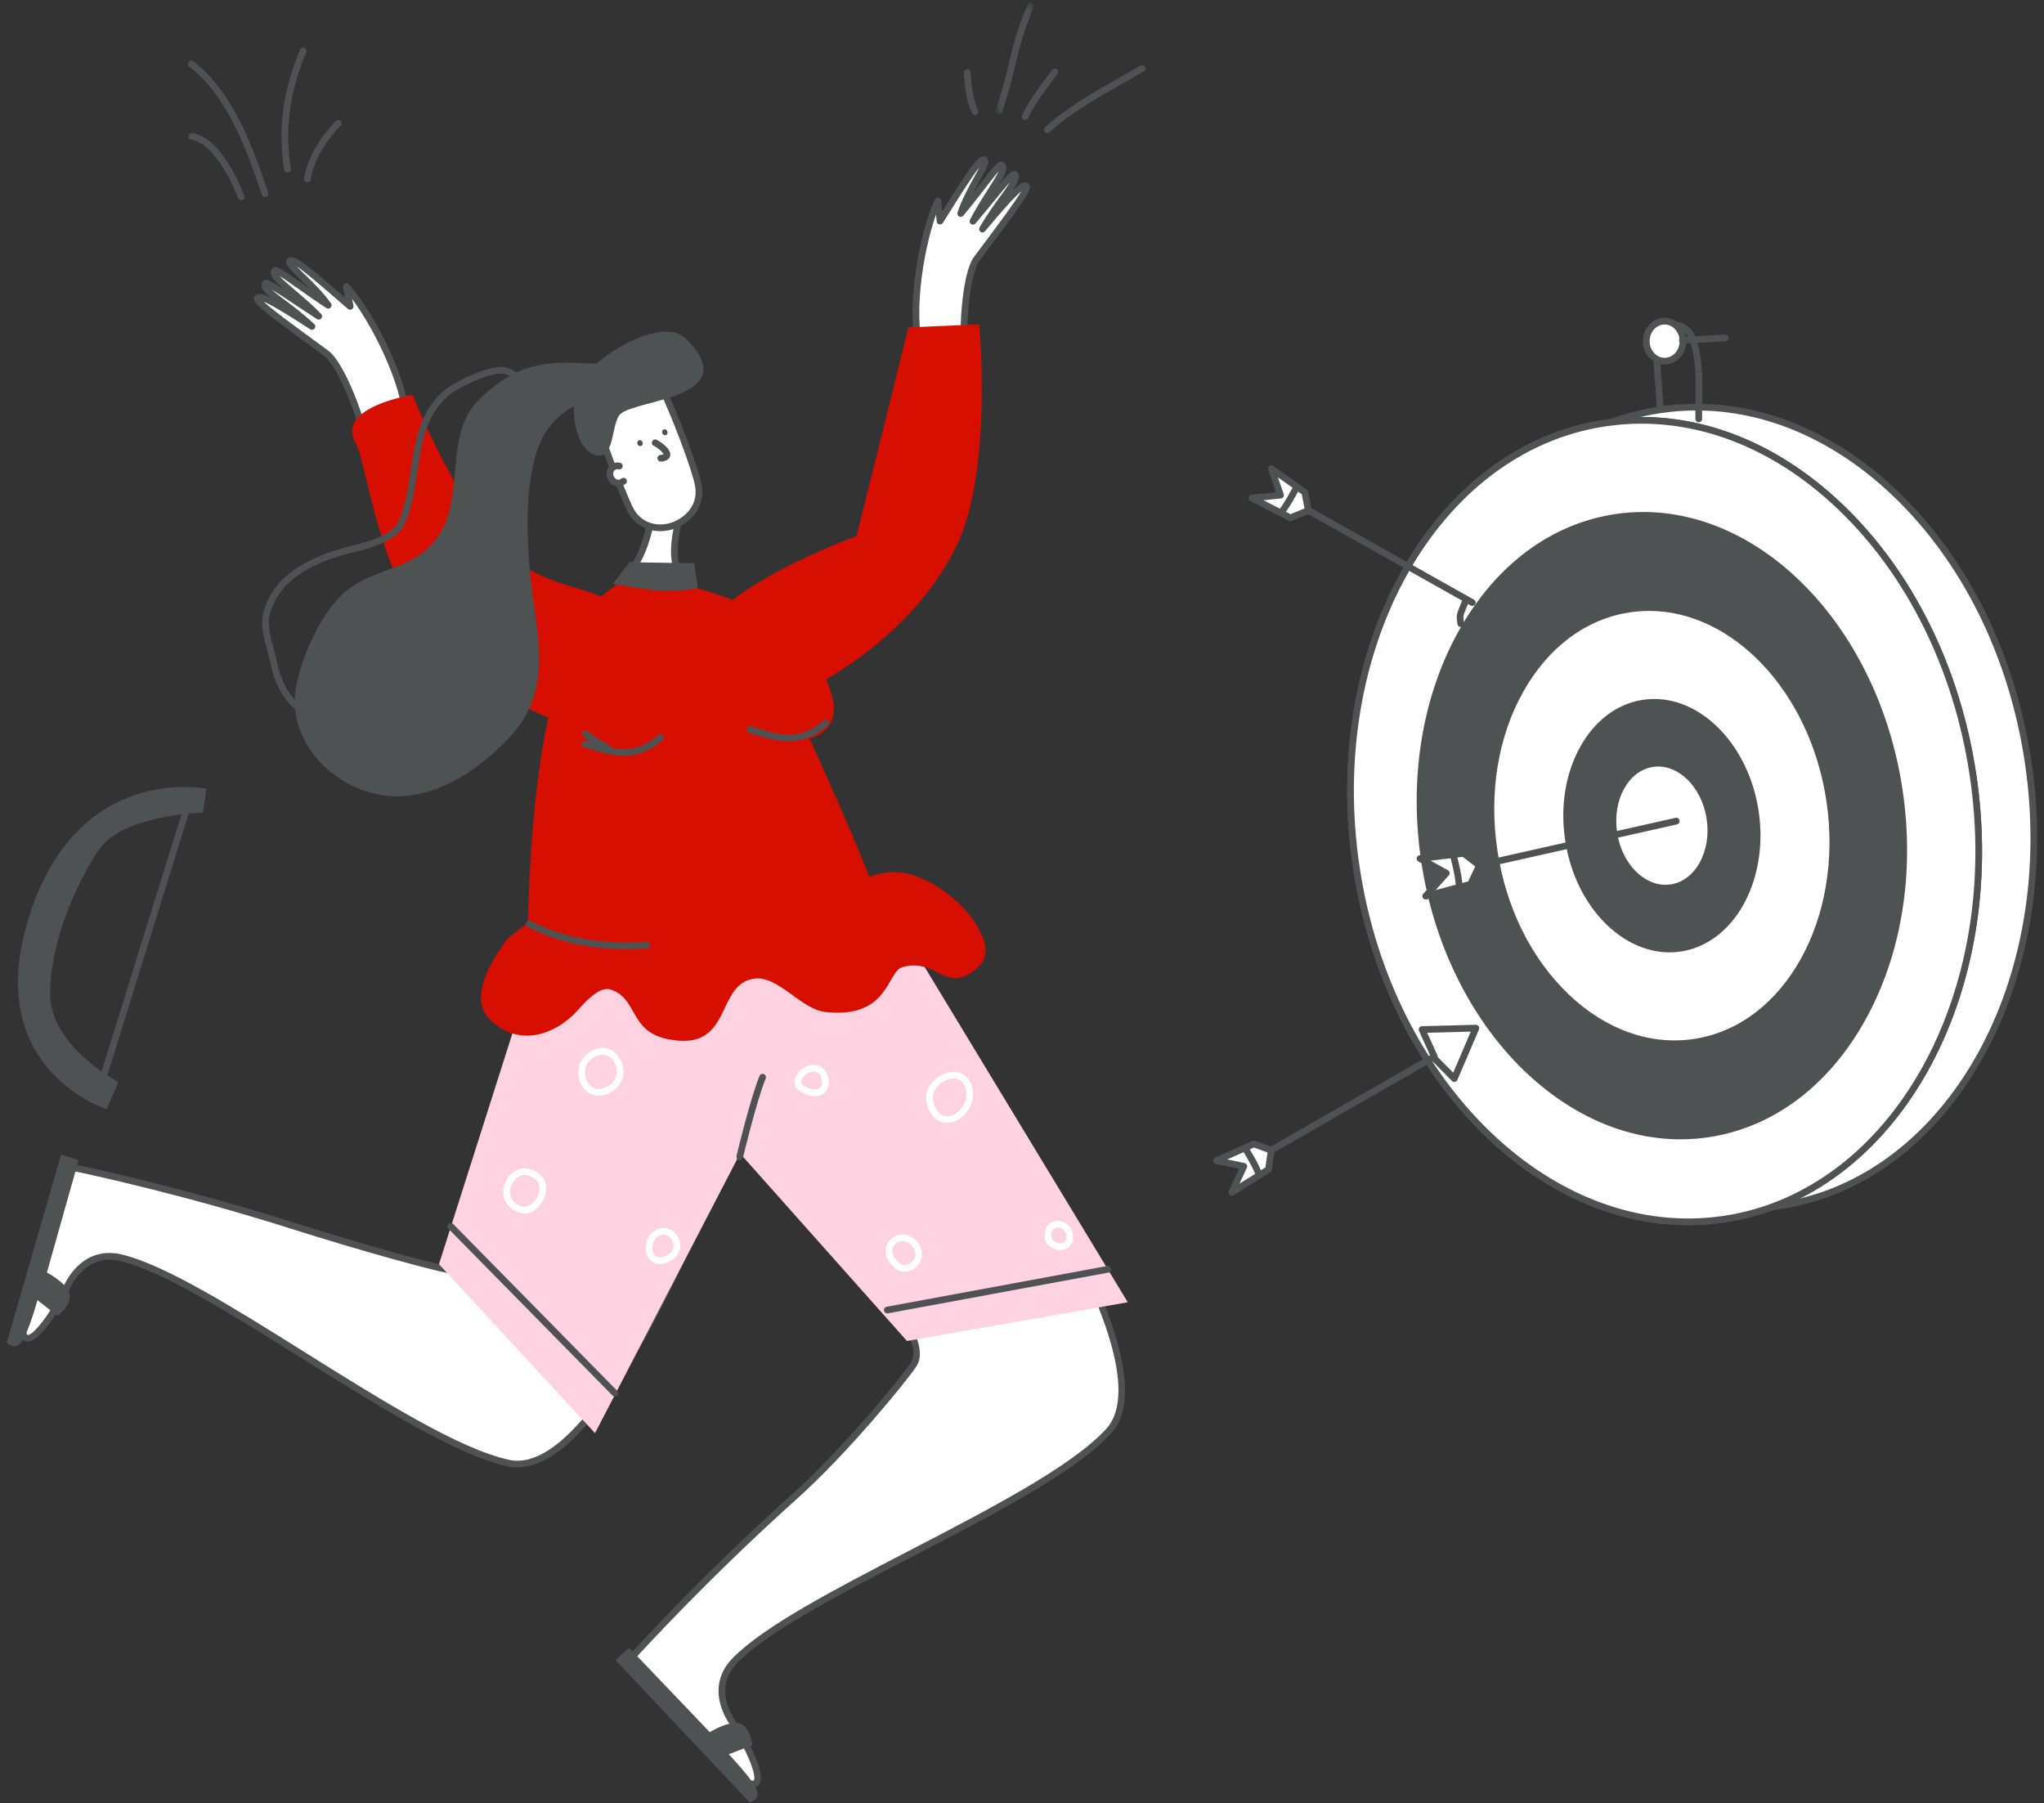 <svg width="297" height="262" viewBox="0 0 297 262" fill="none" xmlns="http://www.w3.org/2000/svg">
<rect x="0" y="0" width="297" height="262" fill="#333333" stroke="none"/>
<path fill-rule="evenodd" clip-rule="evenodd" d="M205.078 124.085C200.293 92.147 216.472 63.251 241.212 59.545C265.959 55.84 289.903 78.727 294.687 110.665C299.471 142.604 283.293 171.497 258.545 175.207C233.806 178.908 209.862 156.025 205.078 124.085Z" fill="white"/>
<path fill-rule="evenodd" clip-rule="evenodd" d="M246.521 59.636C244.776 59.636 243.029 59.765 241.284 60.026C216.848 63.686 200.822 92.39 205.558 124.013C210.294 155.633 234.032 178.378 258.474 174.727C282.913 171.063 298.944 142.358 294.207 110.737C291.909 95.397 285.123 81.671 275.1 72.09C266.585 63.95 256.601 59.636 246.521 59.636ZM253.298 176.083C230.291 176.083 209.071 154.017 204.597 124.157C199.782 92.005 216.174 62.805 241.14 59.066C253.26 57.252 265.559 61.627 275.772 71.388C285.95 81.118 292.838 95.041 295.168 110.593C299.983 142.743 283.587 171.944 258.618 175.686C256.839 175.953 255.062 176.083 253.298 176.083Z" fill="#4F5253"/>
<path fill-rule="evenodd" clip-rule="evenodd" d="M197.072 126.005C192.287 94.067 208.467 65.171 233.206 61.465C257.953 57.76 281.897 80.647 286.682 112.586C291.465 144.525 275.287 173.417 250.54 177.127C225.8 180.828 201.856 157.945 197.072 126.005Z" fill="white"/>
<path fill-rule="evenodd" clip-rule="evenodd" d="M238.515 61.555C236.77 61.555 235.023 61.684 233.278 61.946C208.842 65.605 192.816 94.31 197.552 125.932C202.288 157.554 226.026 180.298 250.468 176.647C274.907 172.983 290.938 144.278 286.201 112.657C283.903 97.316 277.118 83.591 267.095 74.01C258.579 65.87 248.596 61.555 238.515 61.555ZM245.292 178.003C222.285 178.003 201.065 155.937 196.592 126.077C191.776 93.924 208.168 64.724 233.135 60.985C245.255 59.17 257.554 63.546 267.766 73.308C277.944 83.037 284.832 96.961 287.162 112.513C291.978 144.663 275.582 173.864 250.612 177.606C248.833 177.874 247.057 178.003 245.292 178.003Z" fill="#4F5253"/>
<path fill-rule="evenodd" clip-rule="evenodd" d="M197.072 126.005C192.287 94.067 208.467 65.171 233.206 61.465C257.953 57.76 281.897 80.647 286.682 112.586C291.465 144.525 275.287 173.417 250.54 177.127C225.8 180.828 201.856 157.945 197.072 126.005Z" fill="white"/>
<path fill-rule="evenodd" clip-rule="evenodd" d="M238.515 61.555C236.77 61.555 235.023 61.684 233.278 61.946C208.842 65.605 192.816 94.31 197.552 125.932C202.288 157.554 226.026 180.298 250.468 176.647C274.907 172.983 290.938 144.278 286.201 112.657C283.903 97.316 277.118 83.591 267.095 74.01C258.579 65.87 248.596 61.555 238.515 61.555ZM245.292 178.003C222.285 178.003 201.065 155.937 196.592 126.077C191.776 93.924 208.168 64.724 233.135 60.985C245.255 59.17 257.554 63.546 267.766 73.308C277.944 83.037 284.832 96.961 287.162 112.513C291.978 144.663 275.582 173.864 250.612 177.606C248.833 177.874 247.057 178.003 245.292 178.003Z" fill="#4F5253"/>
<path fill-rule="evenodd" clip-rule="evenodd" d="M206.034 125.267C202.244 100.001 215.047 77.143 234.624 74.212C254.199 71.28 273.132 89.386 276.923 114.651C280.706 139.917 267.909 162.779 248.333 165.707C228.758 168.635 209.818 150.534 206.034 125.267Z" fill="#4F5253"/>
<path fill-rule="evenodd" clip-rule="evenodd" d="M238.783 74.388C237.428 74.388 236.063 74.488 234.697 74.692C225.38 76.088 217.317 82.093 211.991 91.602C206.643 101.151 204.698 113.082 206.515 125.196C209.988 148.383 226.403 165.529 244.177 165.531C245.533 165.531 246.895 165.431 248.263 165.227C257.577 163.834 265.641 157.829 270.966 148.319C276.312 138.769 278.258 126.838 276.444 114.724C272.964 91.534 256.551 74.388 238.783 74.388ZM244.184 166.502C225.933 166.502 209.1 149.011 205.556 125.34C203.707 113.015 205.691 100.865 211.145 91.127C216.619 81.35 224.933 75.173 234.554 73.733C254.359 70.766 273.581 89.091 277.405 114.58C279.251 126.906 277.266 139.057 271.814 148.794C266.339 158.571 258.027 164.749 248.408 166.187C246.995 166.399 245.585 166.502 244.184 166.502Z" fill="white"/>
<path fill-rule="evenodd" clip-rule="evenodd" d="M217.093 123.611C214.485 106.228 223.294 90.502 236.764 88.485C250.225 86.468 263.256 98.925 265.864 116.307C268.465 133.689 259.662 149.416 246.194 151.432C232.724 153.447 219.693 140.99 217.093 123.611Z" fill="white"/>
<path fill-rule="evenodd" clip-rule="evenodd" d="M239.627 88.757C238.7 88.757 237.769 88.825 236.836 88.965C230.473 89.918 224.964 94.022 221.323 100.523C217.66 107.064 216.329 115.238 217.574 123.539C218.815 131.838 222.484 139.263 227.903 144.443C233.289 149.592 239.757 151.899 246.122 150.952C259.3 148.98 267.941 133.471 265.384 116.379C263.002 100.5 251.775 88.757 239.627 88.757ZM243.302 152.132C237.623 152.132 232.008 149.713 227.231 145.145C221.657 139.816 217.886 132.195 216.613 123.683C215.336 115.17 216.707 106.777 220.476 100.048C224.267 93.28 230.025 89.003 236.691 88.005C250.393 85.952 263.701 98.615 266.344 116.235C268.982 133.856 259.973 149.861 246.266 151.912C245.278 152.06 244.289 152.132 243.302 152.132Z" fill="#4F5253"/>
<path fill-rule="evenodd" clip-rule="evenodd" d="M226.939 122.136C225.383 111.772 230.636 102.396 238.662 101.193C246.697 99.991 254.462 107.418 256.018 117.782C257.566 128.146 252.322 137.522 244.287 138.727C236.259 139.924 228.488 132.498 226.939 122.136Z" fill="#4F5253"/>
<path fill-rule="evenodd" clip-rule="evenodd" d="M240.371 101.551C239.828 101.551 239.283 101.592 238.735 101.673C235.004 102.233 231.772 104.645 229.632 108.466C227.469 112.329 226.684 117.158 227.42 122.064C228.927 132.144 236.467 139.398 244.216 138.247C251.965 137.085 257.044 127.937 255.539 117.854C254.132 108.483 247.52 101.551 240.371 101.551ZM242.59 139.338C234.96 139.339 227.932 132.059 226.46 122.208C225.691 117.09 226.517 112.042 228.785 107.992C231.073 103.903 234.557 101.318 238.591 100.713C246.863 99.475 254.905 107.098 256.499 117.71C258.084 128.323 252.638 137.965 244.36 139.206C243.768 139.294 243.177 139.338 242.59 139.338Z" fill="white"/>
<path fill-rule="evenodd" clip-rule="evenodd" d="M234.492 121.005C233.747 116.026 236.268 111.521 240.123 110.943C243.98 110.366 247.713 113.933 248.465 118.913C249.21 123.892 246.683 128.397 242.826 128.972C238.969 129.556 235.238 125.985 234.492 121.005Z" fill="white"/>
<path fill-rule="evenodd" clip-rule="evenodd" d="M234.972 120.933C235.374 123.62 236.684 125.957 238.564 127.345C239.875 128.311 241.324 128.709 242.753 128.492C244.468 128.236 245.958 127.123 246.948 125.357C247.96 123.549 248.329 121.287 247.984 118.985C247.274 114.279 243.775 110.89 240.195 111.423C236.611 111.96 234.268 116.226 234.972 120.933ZM241.985 129.521C240.601 129.521 239.235 129.047 237.987 128.126C235.9 126.586 234.451 124.017 234.012 121.077C233.228 115.84 235.937 111.079 240.051 110.463C244.169 109.851 248.155 113.605 248.945 118.84C249.322 121.355 248.913 123.838 247.795 125.832C246.654 127.866 244.915 129.152 242.898 129.452C242.594 129.498 242.289 129.521 241.985 129.521Z" fill="#4F5253"/>
<path fill-rule="evenodd" clip-rule="evenodd" d="M246.834 61.359C246.57 61.359 246.354 61.147 246.348 60.882C246.332 59.913 246.349 58.946 246.365 58.01C246.42 55.004 246.471 52.165 245.453 49.284C245.079 48.222 244.045 47.724 243.185 47.703C242.761 47.691 241.728 47.789 241.259 48.93C240.98 49.614 241.297 53.645 241.486 56.053C241.597 57.473 241.693 58.699 241.704 59.381C241.706 59.649 241.493 59.868 241.224 59.873H241.218C240.952 59.873 240.735 59.66 240.732 59.394C240.723 58.744 240.628 57.532 240.517 56.129C240.211 52.224 240.02 49.395 240.361 48.562C240.845 47.382 241.894 46.707 243.21 46.731C244.643 46.768 245.912 47.664 246.369 48.961C247.446 52.008 247.391 55.068 247.337 58.028C247.321 58.954 247.303 59.913 247.32 60.864C247.324 61.132 247.111 61.354 246.843 61.359H246.834Z" fill="#4F5253"/>
<path fill-rule="evenodd" clip-rule="evenodd" d="M239.207 49.61C239.185 48.007 240.354 46.687 241.824 46.661C243.301 46.638 244.516 47.918 244.54 49.52C244.569 51.124 243.392 52.444 241.922 52.469C240.453 52.494 239.237 51.214 239.207 49.61Z" fill="white"/>
<path fill-rule="evenodd" clip-rule="evenodd" d="M239.693 49.602C239.718 50.936 240.732 52.02 241.914 51.983C242.455 51.974 242.97 51.744 243.366 51.334C243.816 50.868 244.067 50.21 244.054 49.529C244.044 48.846 243.772 48.197 243.308 47.747C242.9 47.351 242.41 47.126 241.832 47.147C240.634 47.167 239.675 48.269 239.693 49.602ZM241.88 52.955C240.168 52.955 238.757 51.47 238.722 49.619V49.617C238.696 47.749 240.083 46.206 241.815 46.175C241.832 46.175 241.848 46.175 241.864 46.175C242.65 46.175 243.4 46.484 243.984 47.05C244.632 47.678 245.012 48.576 245.026 49.513C245.042 50.448 244.693 51.358 244.065 52.008C243.49 52.605 242.731 52.941 241.931 52.954C241.914 52.955 241.897 52.955 241.88 52.955Z" fill="#4F5253"/>
<path fill-rule="evenodd" clip-rule="evenodd" d="M244.461 49.93C244.205 49.93 243.99 49.73 243.976 49.471C243.961 49.203 244.167 48.974 244.434 48.96L250.647 48.613C250.916 48.602 251.144 48.803 251.159 49.071C251.174 49.338 250.969 49.567 250.702 49.582L244.488 49.929C244.479 49.93 244.47 49.93 244.461 49.93Z" fill="#4F5253"/>
<path fill-rule="evenodd" clip-rule="evenodd" d="M189.793 73.698L214.113 87.459L189.793 73.698Z" fill="white"/>
<path fill-rule="evenodd" clip-rule="evenodd" d="M213.935 88.031C213.855 88.031 213.772 88.011 213.697 87.969L189.519 74.372C189.286 74.241 189.204 73.946 189.335 73.713C189.466 73.481 189.762 73.398 189.998 73.53L214.175 87.127C214.408 87.258 214.491 87.553 214.359 87.786C214.27 87.943 214.105 88.031 213.935 88.031Z" fill="#4F5253"/>
<path fill-rule="evenodd" clip-rule="evenodd" d="M190.101 74.162L189.598 71.529L184.733 68.1L186.063 71.938L181.913 72.36L187.501 75.235L190.101 74.162Z" fill="white"/>
<path fill-rule="evenodd" clip-rule="evenodd" d="M183.585 72.676L187.524 74.703L189.55 73.865L189.157 71.811L185.685 69.363L186.522 71.78C186.571 71.919 186.552 72.073 186.472 72.198C186.392 72.323 186.259 72.404 186.112 72.419L183.585 72.676ZM187.501 75.719C187.424 75.719 187.348 75.701 187.278 75.665L181.69 72.789C181.5 72.691 181.396 72.479 181.436 72.269C181.476 72.059 181.65 71.9 181.864 71.879L185.403 71.519L184.273 68.257C184.205 68.059 184.273 67.839 184.441 67.713C184.611 67.588 184.842 67.585 185.013 67.706L189.878 71.134C189.981 71.207 190.052 71.316 190.075 71.439L190.578 74.071C190.622 74.297 190.5 74.521 190.288 74.609L187.687 75.682C187.627 75.706 187.564 75.719 187.501 75.719Z" fill="#4F5253"/>
<path fill-rule="evenodd" clip-rule="evenodd" d="M186.391 74.639C186.291 74.639 186.191 74.609 186.104 74.546C185.889 74.387 185.842 74.085 186 73.869C186.672 72.96 187.25 71.894 187.809 70.864L187.886 70.723C188.013 70.488 188.307 70.401 188.544 70.528C188.78 70.655 188.868 70.948 188.74 71.183L188.663 71.323C188.089 72.383 187.495 73.478 186.783 74.442C186.688 74.571 186.541 74.639 186.391 74.639Z" fill="#4F5253"/>
<path fill-rule="evenodd" clip-rule="evenodd" d="M212.255 90.616C212.043 89.199 212.139 89.404 212.84 87.577L212.255 90.616Z" fill="white"/>
<path fill-rule="evenodd" clip-rule="evenodd" d="M212.255 91.099C212.018 91.099 211.811 90.927 211.775 90.687C211.589 89.444 211.63 89.285 212.06 88.225C212.149 88.005 212.258 87.739 212.387 87.404C212.482 87.155 212.764 87.03 213.013 87.126C213.264 87.221 213.39 87.5 213.294 87.749C213.162 88.091 213.053 88.363 212.962 88.587C212.583 89.52 212.583 89.52 212.736 90.544C212.775 90.808 212.592 91.054 212.327 91.094C212.302 91.098 212.278 91.099 212.255 91.099Z" fill="#4F5253"/>
<path fill-rule="evenodd" clip-rule="evenodd" d="M184.353 167.139L208.394 153.348L206.616 149.423L214.433 149.219L211.3 156.541L208.336 153.545" fill="white"/>
<path fill-rule="evenodd" clip-rule="evenodd" d="M208.893 153.562L211.156 155.85L213.709 149.882L207.376 150.047L208.852 153.307C208.89 153.39 208.903 153.478 208.893 153.562ZM184.359 167.797C184.19 167.797 184.027 167.709 183.938 167.552C183.804 167.319 183.884 167.022 184.118 166.888L207.787 153.306L206.191 149.782C206.124 149.633 206.136 149.461 206.222 149.322C206.308 149.184 206.457 149.098 206.62 149.094L214.44 148.889C214.612 148.895 214.762 148.966 214.855 149.103C214.947 149.24 214.963 149.415 214.899 149.568L211.764 156.897C211.702 157.046 211.568 157.152 211.409 157.182C211.251 157.213 211.089 157.163 210.975 157.048L208.167 154.209L184.599 167.732C184.522 167.776 184.44 167.797 184.359 167.797Z" fill="#4F5253"/>
<path fill-rule="evenodd" clip-rule="evenodd" d="M184.714 167.12L182.192 166.199L176.755 168.62L180.735 169.453L178.986 173.242L184.313 169.907L184.714 167.12Z" fill="white"/>
<path fill-rule="evenodd" clip-rule="evenodd" d="M178.327 168.452L180.833 168.977C180.978 169.008 181.102 169.103 181.167 169.234C181.234 169.367 181.236 169.523 181.174 169.657L180.109 171.966L183.866 169.614L184.178 167.442L182.21 166.723L178.327 168.452ZM178.986 173.729C178.87 173.729 178.756 173.687 178.665 173.607C178.504 173.465 178.456 173.233 178.546 173.038L180.039 169.804L176.656 169.096C176.45 169.052 176.295 168.881 176.273 168.671C176.251 168.461 176.367 168.26 176.558 168.175L181.996 165.755C182.111 165.703 182.241 165.699 182.358 165.742L184.88 166.663C185.096 166.742 185.227 166.962 185.194 167.189L184.793 169.976C184.773 170.118 184.691 170.244 184.57 170.32L179.242 173.655C179.163 173.705 179.074 173.729 178.986 173.729Z" fill="#4F5253"/>
<path fill-rule="evenodd" clip-rule="evenodd" d="M182.812 170.803C182.622 170.803 182.441 170.69 182.365 170.502C181.949 169.495 181.354 168.492 180.78 167.523L180.623 167.258C180.487 167.027 180.563 166.729 180.793 166.592C181.025 166.456 181.321 166.532 181.458 166.763L181.613 167.025C182.206 168.024 182.819 169.058 183.26 170.131C183.363 170.379 183.245 170.664 182.997 170.766C182.937 170.791 182.874 170.803 182.812 170.803Z" fill="#4F5253"/>
<path fill-rule="evenodd" clip-rule="evenodd" d="M214.433 125.858L243.553 119.458L214.433 125.858Z" fill="white"/>
<path fill-rule="evenodd" clip-rule="evenodd" d="M214.54 126.299C214.317 126.299 214.118 126.145 214.067 125.917C214.009 125.654 214.174 125.393 214.435 125.335L243.46 118.821C243.723 118.761 243.98 118.927 244.039 119.191C244.096 119.454 243.931 119.715 243.67 119.774L214.646 126.288C214.61 126.296 214.575 126.299 214.54 126.299Z" fill="#4F5253"/>
<path fill-rule="evenodd" clip-rule="evenodd" d="M214.964 125.736L212.668 123.978L206.326 124.735L210.153 126.862L207.15 130.2L213.673 128.474L214.964 125.736Z" fill="white"/>
<path fill-rule="evenodd" clip-rule="evenodd" d="M207.88 125.041L210.387 126.435C210.517 126.507 210.606 126.635 210.631 126.782C210.656 126.929 210.611 127.08 210.512 127.191L208.604 129.311L213.332 128.06L214.357 125.884L212.53 124.486L207.88 125.041ZM207.15 130.689C206.984 130.689 206.826 130.602 206.736 130.454C206.624 130.269 206.647 130.032 206.791 129.873L209.383 126.992L206.092 125.162C205.908 125.059 205.81 124.85 205.851 124.642C205.891 124.433 206.06 124.275 206.269 124.25L212.61 123.494C212.736 123.478 212.861 123.513 212.961 123.589L215.257 125.347C215.44 125.487 215.499 125.736 215.401 125.945L214.111 128.684C214.05 128.814 213.934 128.91 213.796 128.947L207.273 130.673C207.232 130.684 207.191 130.689 207.15 130.689Z" fill="#4F5253"/>
<path fill-rule="evenodd" clip-rule="evenodd" d="M212.003 128.899C211.756 128.899 211.546 128.71 211.522 128.457C211.412 127.286 211.119 126.063 210.836 124.88L210.761 124.56C210.698 124.297 210.859 124.034 211.119 123.971C211.375 123.91 211.64 124.07 211.703 124.332L211.779 124.652C212.07 125.867 212.37 127.125 212.487 128.365C212.511 128.634 212.317 128.871 212.049 128.897C212.034 128.899 212.019 128.899 212.003 128.899Z" fill="#4F5253"/>
<path fill-rule="evenodd" clip-rule="evenodd" d="M29.981 114.606C29.981 114.606 10.793 110.585 3.95 134.091C-2.306 155.571 15.489 161.137 15.489 161.137L17.211 157.217C17.211 157.217 7.372 152.081 7.291 144.569C7.211 137.057 10.991 128.501 14.376 123.445C17.753 118.389 29.505 118.051 29.505 118.051L29.981 114.606Z" fill="#4F5253"/>
<path fill-rule="evenodd" clip-rule="evenodd" d="M14.669 158.066C14.621 158.066 14.573 158.059 14.525 158.045C14.268 157.966 14.124 157.694 14.204 157.439L27.032 116.159C27.111 115.904 27.384 115.759 27.641 115.84C27.898 115.919 28.042 116.19 27.962 116.446L15.134 157.725C15.07 157.932 14.877 158.066 14.669 158.066Z" fill="#4F5253"/>
<path fill-rule="evenodd" clip-rule="evenodd" d="M116.098 138.643C116.098 138.643 86.107 121.433 86.925 115.41C86.925 115.41 76.196 185.365 67.716 184.92C64.838 184.766 51.749 181.003 42.612 178.109C24.783 172.446 9.846 169.471 9.846 169.471C9.846 169.471 3.06 188.324 3.236 192.841C3.418 197.363 7.757 191.218 9.583 187.273C11.402 183.326 14.447 181.968 17.596 182.735C30.662 185.906 59.857 209.582 73.91 212.578C91.753 216.378 116.098 138.643 116.098 138.643Z" fill="white"/>
<path fill-rule="evenodd" clip-rule="evenodd" d="M15.904 182.038C16.488 182.038 17.092 182.112 17.71 182.263C24.079 183.809 33.981 190.009 44.464 196.574C55.45 203.454 66.81 210.568 74.011 212.103C81.051 213.598 90.47 201.41 101.247 176.847C108.833 159.555 114.628 141.651 115.516 138.869C111.643 136.631 90.987 124.482 87.067 117.617C86.232 122.816 83.92 136.714 80.975 150.434C73.404 185.704 69.102 185.482 67.69 185.405C64.659 185.244 51.115 181.312 42.465 178.573C26.493 173.499 12.687 170.555 10.162 170.033C9.19 172.767 3.565 188.808 3.72 192.823C3.756 193.698 3.953 193.933 4.018 193.946C4.774 194.107 7.45 190.725 9.141 187.069C10.648 183.8 13.055 182.038 15.904 182.038ZM75.198 213.199C74.728 213.199 74.265 213.15 73.808 213.053C66.439 211.483 55.006 204.322 43.948 197.398C33.534 190.876 23.698 184.716 17.48 183.208C14.343 182.443 11.626 183.999 10.024 187.476C9.295 189.049 5.915 195.306 3.828 194.899C3.162 194.766 2.799 194.08 2.75 192.861C2.574 188.301 9.11 170.081 9.389 169.307C9.47 169.081 9.704 168.946 9.94 168.995C10.09 169.025 25.108 172.039 42.758 177.646C52.72 180.801 65.104 184.293 67.742 184.435C67.763 184.436 67.785 184.436 67.807 184.436C72.047 184.436 77.276 163.036 80.025 150.233C83.721 133.013 86.418 115.51 86.445 115.336C86.485 115.072 86.728 114.892 86.994 114.929C87.258 114.967 87.442 115.211 87.406 115.475C86.838 119.656 104.398 131.369 116.339 138.221C116.536 138.334 116.629 138.571 116.561 138.788C116.5 138.982 110.371 158.464 102.139 177.231C91.662 201.116 82.608 213.199 75.198 213.199Z" fill="#4F5253"/>
<path fill-rule="evenodd" clip-rule="evenodd" d="M122.481 130.787C122.481 130.787 103.089 124.164 98.21 131.854C93.484 139.315 103.293 161.127 100.949 159.271C100.949 159.271 137.454 191.16 132.758 198.241C131.166 200.638 122.642 210.985 115.498 217.379C101.562 229.867 91.402 241.223 91.402 241.223C91.402 241.223 104.177 256.648 108.165 258.797C112.146 260.938 109.064 254.076 106.595 250.504C104.126 246.922 104.498 243.612 106.763 241.288C116.141 231.643 151.354 218.541 161.076 207.952C173.419 194.514 122.481 130.787 122.481 130.787Z" fill="white"/>
<path fill-rule="evenodd" clip-rule="evenodd" d="M92.045 241.235C93.905 243.461 104.85 256.459 108.395 258.368C109.165 258.783 109.466 258.733 109.511 258.683C110.028 258.105 108.483 254.091 106.195 250.78C103.73 247.205 103.81 243.622 106.415 240.949C110.984 236.249 121.349 230.876 132.323 225.187C143.833 219.221 155.735 213.051 160.717 207.623C165.599 202.309 160.509 187.428 145.997 164.59C135.436 147.971 123.349 132.662 122.191 131.203C120.485 130.645 103.032 125.157 98.619 132.115C95.614 136.86 98.889 148.232 100.648 154.342C101.576 157.563 101.903 158.79 101.783 159.359C103.834 161.176 111.658 168.185 118.964 175.763C130.638 187.872 135.283 195.313 133.162 198.51C131.648 200.788 123.088 211.237 115.822 217.741C103.338 228.928 93.78 239.326 92.045 241.235ZM109.392 259.687C108.994 259.687 108.507 259.532 107.935 259.225C103.91 257.056 91.552 242.165 91.027 241.532C90.874 241.347 90.88 241.078 91.04 240.899C91.142 240.785 101.377 229.379 115.174 217.017C122.381 210.566 130.856 200.225 132.353 197.972C136.012 192.454 110.694 168.428 100.629 159.637C100.43 159.464 100.407 159.163 100.575 158.96C100.64 158.884 100.722 158.831 100.812 158.804C100.702 158.04 100.201 156.302 99.715 154.611C97.787 147.915 94.559 136.71 97.799 131.594C102.826 123.671 121.831 130.052 122.638 130.327C122.725 130.357 122.802 130.411 122.86 130.484C124.95 133.099 173.915 194.693 161.432 208.281C156.334 213.835 144.355 220.044 132.77 226.05C121.869 231.702 111.571 237.04 107.11 241.627C104.86 243.936 104.818 247.07 106.994 250.227C107.978 251.651 111.649 257.749 110.235 259.331C110.024 259.568 109.742 259.687 109.392 259.687Z" fill="#4F5253"/>
<path fill-rule="evenodd" clip-rule="evenodd" d="M98.67 70.312C100.387 73.27 96.742 77.847 98.466 83.165C99.24 85.561 104.879 89.844 106.077 92.201C108.472 96.939 107.508 98.947 107.705 100.611C107.705 100.62 104.265 97.461 103.659 97.418C102.162 97.311 101.322 103.648 99.97 103.099C98.276 102.413 94.083 102.321 92.374 101.75C90.307 101.06 90.219 92.456 88.255 91.53C87.437 91.146 83.529 94.974 83.66 94.07C84.208 90.364 89.737 86.405 92.528 81.63C95.318 76.856 95.274 68.622 95.274 68.622C95.274 68.622 96.954 67.353 98.67 70.312Z" fill="white"/>
<path fill-rule="evenodd" clip-rule="evenodd" d="M88.12 91.016C88.243 91.016 88.356 91.041 88.46 91.09C89.638 91.644 90.137 93.882 90.716 96.473C91.168 98.501 91.732 101.023 92.527 101.289C93.276 101.539 94.626 101.703 95.93 101.862C97.531 102.056 99.186 102.257 100.152 102.648C100.445 102.535 100.987 101.097 101.31 100.238C101.995 98.422 102.574 96.843 103.693 96.933C103.921 96.949 104.331 96.978 107.205 99.515C107.209 99.43 107.213 99.345 107.218 99.258C107.291 97.831 107.389 95.876 105.643 92.421C105.129 91.411 103.633 89.911 102.186 88.46C100.269 86.539 98.459 84.724 98.003 83.314C97.056 80.395 97.645 77.752 98.163 75.42C98.596 73.475 98.969 71.795 98.25 70.555C97.685 69.583 97.065 68.999 96.455 68.867C96.16 68.802 95.915 68.855 95.758 68.915C95.737 70.461 95.504 77.499 92.946 81.875C91.746 83.929 90.085 85.795 88.48 87.598C86.682 89.618 84.97 91.541 84.348 93.318C84.606 93.133 84.894 92.917 85.141 92.732C86.627 91.618 87.505 91.016 88.12 91.016ZM100.136 103.619C100.019 103.619 99.901 103.595 99.787 103.549C98.942 103.207 97.352 103.014 95.813 102.827C94.399 102.655 93.062 102.493 92.22 102.211C90.904 101.772 90.378 99.414 89.768 96.685C89.334 94.741 88.793 92.321 88.047 91.969C87.749 91.991 86.431 92.979 85.724 93.51C84.394 94.508 83.894 94.881 83.446 94.614C83.241 94.492 83.141 94.263 83.179 94C83.518 91.711 85.576 89.4 87.755 86.951C89.329 85.184 90.956 83.356 92.107 81.385C94.797 76.783 94.788 68.706 94.788 68.625C94.787 68.471 94.859 68.327 94.981 68.235C95.051 68.181 95.693 67.722 96.628 67.91C97.538 68.094 98.365 68.82 99.09 70.068C100 71.636 99.589 73.488 99.112 75.631C98.62 77.842 98.063 80.347 98.927 83.014C99.311 84.203 101.204 86.1 102.874 87.774C104.444 89.348 105.926 90.833 106.509 91.981C108.373 95.668 108.267 97.772 108.189 99.308C108.164 99.778 108.144 100.185 108.187 100.554C108.213 100.765 108.097 100.968 107.903 101.055C107.614 101.185 107.428 101.017 107.248 100.854C104.293 98.198 103.678 97.925 103.585 97.897C103.583 97.896 103.581 97.896 103.58 97.896C103.231 97.896 102.523 99.776 102.22 100.58C101.684 102 101.223 103.226 100.508 103.538C100.387 103.592 100.262 103.619 100.136 103.619Z" fill="#4F5253"/>
<path fill-rule="evenodd" clip-rule="evenodd" d="M95.156 54.065C98.392 60.873 101.014 68.208 101.46 70.441C102.088 73.617 99.817 75.626 97.881 76.337C95.843 77.087 92.79 76.761 91.409 73.707C89.803 70.164 86.786 62.202 86.596 60.661C86.406 59.12 86.53 56.561 88.393 55.285C90.277 53.997 94.178 52.006 95.156 54.065Z" fill="white"/>
<path fill-rule="evenodd" clip-rule="evenodd" d="M93.547 53.662C92.235 53.662 90.184 54.651 88.667 55.687C86.79 56.972 86.977 59.774 87.079 60.602C87.257 62.044 90.192 69.845 91.853 73.506C93.059 76.175 95.736 76.608 97.714 75.881C99.212 75.33 101.587 73.586 100.984 70.535C100.542 68.321 97.945 61.062 94.719 54.273C94.581 53.983 94.368 53.808 94.048 53.722C93.897 53.681 93.73 53.662 93.547 53.662ZM95.929 77.171C94.01 77.171 92.026 76.247 90.967 73.908C89.418 70.491 86.319 62.38 86.115 60.721C85.996 59.755 85.788 56.48 88.119 54.884C88.78 54.433 92.182 52.213 94.301 52.783C94.89 52.942 95.338 53.313 95.596 53.856C98.854 60.713 101.485 68.082 101.937 70.346C102.576 73.579 100.444 75.913 98.049 76.793C97.389 77.036 96.664 77.171 95.929 77.171Z" fill="#4F5253"/>
<path fill-rule="evenodd" clip-rule="evenodd" d="M96.01 67.068C95.762 67.068 95.55 66.878 95.527 66.625C95.503 66.357 95.701 66.121 95.968 66.097C96.231 66.074 96.362 66.028 96.418 66C96.316 65.7 95.53 65.012 95.012 64.783C94.766 64.674 94.654 64.388 94.763 64.143C94.871 63.896 95.158 63.785 95.404 63.894C95.692 64.022 97.567 65.114 97.389 66.192C97.332 66.541 97.054 66.976 96.055 67.066C96.04 67.067 96.025 67.068 96.01 67.068Z" fill="#4F5253"/>
<path fill-rule="evenodd" clip-rule="evenodd" d="M89.649 72.567C89.62 72.568 89.583 72.569 89.554 72.57L89.649 72.567Z" fill="#4F5253"/>
<path fill-rule="evenodd" clip-rule="evenodd" d="M90.599 69.909C89.284 70.936 87.904 68.897 89.014 67.931C89.299 67.681 89.686 67.635 89.993 67.712" fill="white"/>
<path fill-rule="evenodd" clip-rule="evenodd" d="M89.845 70.675C89.375 70.675 88.917 70.46 88.57 70.038C88.02 69.37 87.878 68.276 88.696 67.565C89.066 67.239 89.611 67.114 90.112 67.241C90.372 67.307 90.529 67.571 90.464 67.831C90.398 68.091 90.135 68.248 89.875 68.184C89.727 68.145 89.497 68.154 89.335 68.296C88.933 68.647 89.106 69.16 89.32 69.42C89.451 69.58 89.811 69.91 90.301 69.526C90.512 69.361 90.817 69.399 90.982 69.61C91.147 69.822 91.109 70.128 90.898 70.293C90.57 70.549 90.204 70.675 89.845 70.675Z" fill="#4F5253"/>
<path fill-rule="evenodd" clip-rule="evenodd" d="M119.932 98.837C120.151 98.775 120.362 98.713 120.574 98.651L119.932 98.837Z" fill="#4F5253"/>
<path fill-rule="evenodd" clip-rule="evenodd" d="M93.36 64.236C93.272 64.008 93.039 63.887 92.834 63.965C92.629 64.042 92.542 64.29 92.629 64.518C92.717 64.745 92.951 64.867 93.148 64.789C93.353 64.711 93.448 64.464 93.36 64.236Z" fill="#4F5253"/>
<path fill-rule="evenodd" clip-rule="evenodd" d="M96.968 62.667C96.881 62.439 96.647 62.318 96.442 62.395C96.245 62.473 96.15 62.72 96.238 62.948C96.326 63.176 96.559 63.297 96.764 63.22C96.961 63.142 97.056 62.894 96.968 62.667Z" fill="#4F5253"/>
<path fill-rule="evenodd" clip-rule="evenodd" d="M89.649 72.567C89.62 72.568 89.583 72.569 89.554 72.57L89.649 72.567Z" fill="#4F5253"/>
<path fill-rule="evenodd" clip-rule="evenodd" d="M94.821 84.204C100.109 84.856 116.719 88.139 120.736 100.531C122.635 106.385 117.588 107.263 117.588 107.263C117.588 107.263 133.445 141.024 131.875 146.965C131.809 147.206 76.817 147.148 76.817 147.148C76.817 147.148 74.326 92.38 90.139 84.738C91.439 84.113 93.061 83.986 94.821 84.204Z" fill="#D70F01"/>
<path fill-rule="evenodd" clip-rule="evenodd" d="M119.932 98.837C120.151 98.775 120.362 98.713 120.574 98.651L119.932 98.837Z" fill="#4F5253"/>
<path fill-rule="evenodd" clip-rule="evenodd" d="M59.068 62.455C59.586 56.871 54.335 46.117 50.332 41.627C50.61 43.072 50.61 43.072 50.88 44.516C47.075 41.262 42.882 37.412 42.152 37.882C41.429 38.351 45.475 41.178 47.688 44.347C43.817 41.846 40.34 38.998 39.946 39.345C39.047 40.13 43.13 42.646 46.315 45.949C42.101 43.225 38.741 40.791 38.529 41.196C38.003 42.22 41.531 43.901 45.329 47.432C42.743 45.778 37.703 42.392 37.382 43.369C37.178 43.978 43.05 48.122 47.432 51.351C48.747 52.318 51.311 56.747 53.531 65.139C55.759 73.531 58.549 68.04 59.068 62.455Z" fill="white"/>
<path fill-rule="evenodd" clip-rule="evenodd" d="M38.318 43.835C39.567 44.999 42.946 47.467 45.53 49.355C46.278 49.901 47.018 50.442 47.721 50.959C49.304 52.123 51.859 56.921 54.001 65.014C55.021 68.859 55.942 68.975 56.126 68.963C57.006 68.89 58.244 66.072 58.584 62.41C59.049 57.406 54.764 48.302 51.173 43.445C51.22 43.695 51.276 43.997 51.358 44.426C51.395 44.629 51.301 44.834 51.123 44.937C50.946 45.04 50.721 45.018 50.564 44.885C49.936 44.348 49.297 43.794 48.665 43.247C46.809 41.639 44.422 39.571 43.12 38.72C43.458 39.075 43.891 39.496 44.277 39.869C45.485 41.04 46.99 42.498 48.086 44.068C48.219 44.259 48.199 44.517 48.037 44.684C47.877 44.852 47.62 44.883 47.424 44.755C45.937 43.794 44.532 42.8 43.293 41.922C42.33 41.24 41.276 40.494 40.613 40.093C41.1 40.646 42.081 41.481 42.914 42.19C44.094 43.194 45.431 44.331 46.664 45.61C46.836 45.788 46.847 46.066 46.69 46.256C46.533 46.448 46.259 46.491 46.051 46.356C44.907 45.617 43.826 44.899 42.853 44.253C41.604 43.423 40.325 42.574 39.486 42.076C39.974 42.516 40.72 43.079 41.371 43.569C42.584 44.483 44.094 45.62 45.659 47.075C45.843 47.246 45.866 47.53 45.713 47.729C45.559 47.927 45.279 47.976 45.067 47.84L44.212 47.291C42.776 46.364 39.739 44.404 38.318 43.835ZM56.087 69.937C54.886 69.937 53.895 68.405 53.061 65.263C50.851 56.91 48.312 52.6 47.144 51.741C46.443 51.225 45.704 50.685 44.958 50.14C37.404 44.623 36.69 43.901 36.921 43.213C36.992 43 37.151 42.838 37.371 42.761C37.761 42.622 38.407 42.79 39.376 43.259C38.249 42.343 37.728 41.69 38.097 40.973C38.16 40.849 38.327 40.719 38.461 40.685C38.851 40.583 39.412 40.848 41.222 42.016C39.953 40.904 39.338 40.237 39.333 39.621C39.332 39.373 39.436 39.144 39.626 38.978C40.138 38.53 40.863 39.012 43.854 41.129C44.212 41.383 44.584 41.646 44.968 41.916C44.497 41.435 44.03 40.982 43.6 40.566C42.125 39.136 41.529 38.534 41.584 37.969C41.603 37.763 41.712 37.587 41.887 37.473C42.693 36.957 44.191 38.085 49.301 42.511C49.582 42.756 49.864 43 50.146 43.244C50.072 42.853 50.004 42.495 49.855 41.718C49.813 41.503 49.921 41.288 50.116 41.19C50.312 41.093 50.549 41.14 50.694 41.302C54.642 45.73 60.1 56.583 59.551 62.499C59.228 65.971 58.044 69.777 56.207 69.931C56.167 69.934 56.126 69.937 56.087 69.937Z" fill="#4F5253"/>
<path fill-rule="evenodd" clip-rule="evenodd" d="M134.022 51.674C131.889 46.486 133.759 34.664 136.271 29.198C136.432 30.661 136.432 30.661 136.593 32.124C139.28 27.896 142.166 22.984 142.991 23.221C143.824 23.457 140.778 27.346 139.595 31.025C142.567 27.498 145.058 23.756 145.533 23.971C146.621 24.459 143.458 28.063 141.377 32.154C144.612 28.314 147.11 25 147.432 25.326C148.235 26.151 145.35 28.794 142.757 33.283C144.744 30.944 148.571 26.229 149.163 27.068C149.535 27.59 145.138 33.274 141.895 37.647C140.917 38.956 139.763 43.942 140.099 52.618C140.427 61.294 136.147 56.862 134.022 51.674Z" fill="white"/>
<path fill-rule="evenodd" clip-rule="evenodd" d="M136 31.181C133.988 36.875 132.559 46.839 134.471 51.489C135.864 54.89 137.877 57.218 138.737 57.035C138.909 56.998 139.763 56.609 139.613 52.636C139.288 44.264 140.33 38.929 141.506 37.355C142.024 36.658 142.572 35.925 143.125 35.184C145.042 32.622 147.548 29.272 148.402 27.791C147.21 28.754 144.881 31.518 143.779 32.825L143.127 33.597C142.965 33.789 142.684 33.826 142.477 33.679C142.271 33.534 142.211 33.257 142.336 33.039C143.407 31.187 144.519 29.655 145.413 28.424C145.887 27.77 146.431 27.021 146.768 26.456C146.115 27.176 145.152 28.348 144.211 29.494C143.465 30.403 142.634 31.415 141.748 32.468C141.589 32.655 141.314 32.696 141.108 32.559C140.902 32.423 140.832 32.154 140.943 31.933C141.748 30.354 142.69 28.876 143.522 27.573C144.113 26.649 144.808 25.561 145.114 24.886C144.6 25.462 143.818 26.474 143.103 27.4C142.171 28.607 141.114 29.976 139.965 31.338C139.816 31.515 139.563 31.561 139.359 31.45C139.156 31.337 139.06 31.097 139.132 30.876C139.718 29.051 140.73 27.216 141.543 25.742C141.799 25.277 142.088 24.753 142.306 24.318C141.311 25.518 139.642 28.183 138.343 30.254C137.898 30.965 137.447 31.684 137.002 32.384C136.892 32.558 136.684 32.643 136.483 32.597C136.282 32.55 136.132 32.382 136.11 32.177L136 31.181ZM138.648 58.016C136.781 58.016 134.62 54.414 133.572 51.859C131.312 46.361 133.352 34.386 135.83 28.995C135.921 28.796 136.135 28.682 136.349 28.719C136.564 28.754 136.73 28.928 136.754 29.145L136.923 30.69C137.123 30.372 137.322 30.054 137.521 29.738C141.111 24.009 142.211 22.485 143.124 22.754C143.325 22.81 143.48 22.948 143.56 23.139C143.779 23.663 143.385 24.413 142.394 26.212C142.102 26.739 141.785 27.315 141.473 27.919C141.77 27.536 142.058 27.163 142.335 26.805C144.61 23.86 145.111 23.249 145.733 23.528C145.962 23.631 146.128 23.819 146.199 24.058C146.375 24.647 145.982 25.467 145.093 26.904C146.485 25.253 146.947 24.837 147.347 24.819C147.476 24.809 147.681 24.887 147.778 24.985C148.342 25.564 148.034 26.341 147.226 27.548C148.014 26.816 148.595 26.468 148.996 26.484C149.228 26.493 149.428 26.601 149.559 26.788C149.979 27.375 149.508 28.274 143.903 35.767C143.35 36.506 142.803 37.238 142.285 37.936C141.417 39.097 140.249 43.959 140.583 52.599C140.711 55.956 140.174 57.717 138.943 57.985C138.846 58.006 138.746 58.016 138.648 58.016Z" fill="#4F5253"/>
<path fill-rule="evenodd" clip-rule="evenodd" d="M92.425 89.475C86.063 84.819 81.082 85.921 75.085 81.56C67.35 75.936 59.937 57.374 59.937 57.374C59.937 57.374 48.521 59.141 51.734 64.483C53.13 66.802 55.08 83.59 62.23 91.324C72.982 102.958 81.937 105.585 85.581 105.65C94.01 105.802 97.465 93.161 92.425 89.475Z" fill="#D70F01"/>
<path fill-rule="evenodd" clip-rule="evenodd" d="M103.359 90.19C108.085 83.872 124.46 77.882 124.46 77.882L131.998 47.567L142.282 47.124C142.282 47.124 144.305 68.391 138.959 79.354C131.903 93.822 116.258 101.051 112.971 102.123C104.959 104.739 99.619 95.192 103.359 90.19Z" fill="#D70F01"/>
<path fill-rule="evenodd" clip-rule="evenodd" d="M8.874 167.755L11.423 168.551L6.814 184.883C6.814 184.883 9.729 186.403 10.109 187.974C10.496 189.553 8.356 191.182 8.356 191.182L5.449 188.895C5.449 188.895 4.149 193.572 3.148 194.945C2.147 196.319 0.993 195.054 0.993 195.054L8.874 167.755Z" fill="#4F5253"/>
<path fill-rule="evenodd" clip-rule="evenodd" d="M89.438 241.186L91.417 239.396L103.133 251.665C103.133 251.665 105.915 249.933 107.471 250.4C109.02 250.868 109.334 253.542 109.334 253.542L105.886 254.879C105.886 254.879 109.246 258.38 109.925 259.944C110.597 261.501 108.925 261.858 108.925 261.858L89.438 241.186Z" fill="#4F5253"/>
<path fill-rule="evenodd" clip-rule="evenodd" d="M101.409 85.465L100.869 81.833L91.483 81.682L89.08 84.771C89.08 84.771 92.747 85.562 95.493 85.791C98.247 86.021 101.409 85.465 101.409 85.465Z" fill="#4F5253"/>
<path fill-rule="evenodd" clip-rule="evenodd" d="M99.685 49.215C108.224 57.831 92.637 57.974 90.168 60.131C88.7 61.415 89.46 67.52 86.121 65.965C83.215 64.606 82.732 58.087 84.135 55.696C86.538 51.609 96.296 45.796 99.685 49.215Z" fill="#4F5253"/>
<path fill-rule="evenodd" clip-rule="evenodd" d="M63.786 183.67L68.636 188.917L86.458 208.216L107.537 167.586L131.787 194.829L163.867 189.201L131.619 135.975L78.387 137.78L63.786 183.67Z" fill="#FFD2E1"/>
<path fill-rule="evenodd" clip-rule="evenodd" d="M90.132 54.483C90.409 52.571 85.464 52.843 83.901 52.753C77.912 52.405 74.077 53.715 69.651 58.025C64.487 63.057 67.562 71.643 63.932 77.49C60.594 82.871 54.802 82.269 50.398 85.793C46.812 88.66 43.883 95.206 43.05 99.635C41.341 108.689 50.222 116.346 58.79 115.648C64.721 115.164 69.848 111.475 73.851 107.315C80.607 100.291 77.971 92.452 77.101 83.982C76.532 78.44 76.305 72.239 77.649 66.79C78.504 63.316 80.425 60.367 83.799 58.844C87.02 57.39 89.584 58.223 90.132 54.483Z" fill="#4F5253"/>
<path fill-rule="evenodd" clip-rule="evenodd" d="M44.415 103.972C44.337 103.972 44.258 103.953 44.185 103.914C41.092 102.243 39.83 98.937 39.317 96.458C39.214 95.96 39.059 95.388 38.894 94.781C38.382 92.893 37.801 90.752 38.249 89.051C39.527 84.173 43.905 80.939 51.633 79.168C54.166 78.584 57.135 77.406 57.868 75.843C58.875 73.702 59.246 71.2 59.638 68.553C60.283 64.202 60.95 59.702 64.624 56.673C66.199 55.378 71.46 52.786 73.593 53.409C74.809 53.764 75.66 54.469 76.562 55.217C77.666 56.133 78.808 57.081 80.815 57.528C81.077 57.585 81.242 57.845 81.184 58.107C81.125 58.369 80.867 58.536 80.604 58.476C78.368 57.979 77.079 56.909 75.942 55.965C75.085 55.254 74.345 54.64 73.321 54.342C71.669 53.86 66.768 56.17 65.241 57.423C61.856 60.215 61.217 64.526 60.599 68.695C60.213 71.296 59.815 73.985 58.747 76.257C57.668 78.555 53.564 79.721 51.851 80.115C44.508 81.798 40.366 84.803 39.188 89.298C38.807 90.748 39.351 92.755 39.832 94.527C40.001 95.148 40.159 95.735 40.268 96.261C40.74 98.538 41.882 101.565 44.646 103.059C44.883 103.186 44.97 103.481 44.842 103.717C44.755 103.88 44.587 103.972 44.415 103.972Z" fill="#4F5253"/>
<path fill-rule="evenodd" clip-rule="evenodd" d="M89.335 202.892C89.21 202.892 89.084 202.844 88.989 202.747L65.141 178.502C64.954 178.31 64.956 178.002 65.147 177.815C65.338 177.626 65.645 177.629 65.834 177.819L89.681 202.065C89.869 202.256 89.867 202.565 89.675 202.753C89.581 202.846 89.458 202.892 89.335 202.892Z" fill="#4F5253"/>
<path fill-rule="evenodd" clip-rule="evenodd" d="M128.923 190.82C128.693 190.82 128.489 190.656 128.446 190.422C128.397 190.159 128.571 189.905 128.835 189.856L160.863 183.937C161.128 183.891 161.38 184.063 161.429 184.327C161.478 184.591 161.304 184.844 161.04 184.894L129.012 190.812C128.982 190.817 128.953 190.82 128.923 190.82Z" fill="#4F5253"/>
<path fill-rule="evenodd" clip-rule="evenodd" d="M107.486 168.562C107.449 168.562 107.411 168.558 107.373 168.548C107.112 168.486 106.951 168.224 107.013 167.963C107.094 167.621 109.024 159.566 110.36 156.324C110.462 156.075 110.744 155.955 110.994 156.059C111.242 156.161 111.361 156.446 111.258 156.693C109.951 159.866 107.977 168.106 107.958 168.189C107.904 168.412 107.706 168.562 107.486 168.562Z" fill="#4F5253"/>
<path fill-rule="evenodd" clip-rule="evenodd" d="M77.7 132.461C77.05 134.455 74.544 135.31 73.361 136.911C71.389 139.577 68.139 144.963 71.046 147.967C74.815 151.862 79.694 150.809 83.236 147.52C84.295 146.535 86.786 143.136 88.714 143.765C92.768 145.087 91.351 149.823 97.041 150.977C106.587 152.913 103.856 143.048 109.538 142.193C113.081 141.668 116.324 146.63 119.925 147.031C129.186 148.062 128.872 141.142 131.122 140.513C136.3 139.058 137.469 144.825 142.238 140.403C145.481 137.4 139.901 129.962 133.386 127.397C126.878 124.833 124.037 130.093 116.192 130.144C109.567 130.195 102.957 129.611 96.362 129.15" fill="#D70F01"/>
<path fill-rule="evenodd" clip-rule="evenodd" d="M91.005 137.89C85.577 137.89 80.769 136.809 76.678 134.667C76.441 134.542 76.349 134.249 76.473 134.01C76.598 133.773 76.892 133.681 77.129 133.806C81.802 136.253 87.465 137.266 93.962 136.813C94.247 136.795 94.461 136.996 94.48 137.264C94.498 137.532 94.297 137.763 94.029 137.782C93.001 137.854 91.993 137.89 91.005 137.89Z" fill="#4F5253"/>
<path fill-rule="evenodd" clip-rule="evenodd" d="M114.565 107.697C112.685 107.697 110.825 107.09 108.825 106.438C108.571 106.355 108.431 106.081 108.514 105.825C108.598 105.57 108.872 105.43 109.126 105.514C113.512 106.945 116.164 107.61 119.671 104.671C119.876 104.498 120.183 104.525 120.356 104.731C120.528 104.937 120.5 105.244 120.295 105.415C118.27 107.114 116.408 107.697 114.565 107.697Z" fill="#4F5253"/>
<path fill-rule="evenodd" clip-rule="evenodd" d="M90.588 109.795C88.707 109.795 86.847 109.187 84.848 108.536C84.593 108.452 84.454 108.178 84.537 107.922C84.62 107.667 84.895 107.527 85.149 107.611C89.535 109.042 92.186 109.708 95.694 106.768C95.899 106.595 96.206 106.622 96.378 106.828C96.55 107.034 96.523 107.341 96.317 107.512C94.292 109.211 92.43 109.795 90.588 109.795Z" fill="#4F5253"/>
<path fill-rule="evenodd" clip-rule="evenodd" d="M85.084 106.62C86.048 107.442 87.151 108.039 88.269 108.639L85.084 106.62Z" fill="white"/>
<path fill-rule="evenodd" clip-rule="evenodd" d="M88.269 109.125C88.191 109.125 88.112 109.107 88.039 109.067C86.931 108.472 85.786 107.857 84.769 106.991C84.565 106.816 84.541 106.51 84.714 106.305C84.888 106.101 85.195 106.076 85.4 106.25C86.337 107.049 87.436 107.64 88.499 108.211C88.735 108.338 88.824 108.633 88.697 108.869C88.609 109.032 88.442 109.125 88.269 109.125Z" fill="#4F5253"/>
<path fill-rule="evenodd" clip-rule="evenodd" d="M87.538 153.224C87.004 153.224 86.44 153.46 85.875 153.925C84.752 154.851 84.79 156.413 85.476 157.387C86.137 158.326 87.199 158.486 88.319 157.816C89.536 157.09 89.656 156.037 89.621 155.474C89.56 154.546 89.011 153.702 88.254 153.374C88.024 153.273 87.784 153.224 87.538 153.224ZM87.011 159.2C85.973 159.2 85.157 158.623 84.682 157.947C83.741 156.61 83.698 154.459 85.257 153.174C86.751 151.944 88.017 152.211 88.64 152.481C89.724 152.951 90.507 154.128 90.59 155.412C90.676 156.746 90.03 157.927 88.817 158.651C88.165 159.04 87.557 159.2 87.011 159.2Z" fill="white"/>
<path fill-rule="evenodd" clip-rule="evenodd" d="M96.401 179.364C96.171 179.364 95.91 179.433 95.631 179.627C94.767 180.228 94.594 181.403 94.976 182.124C95.269 182.679 95.816 182.836 96.517 182.566C97.348 182.247 97.815 181.739 97.865 181.094C97.912 180.488 97.569 179.849 97.03 179.539C96.865 179.445 96.651 179.364 96.401 179.364ZM95.887 183.67C95.025 183.67 94.426 183.162 94.118 182.579C93.543 181.495 93.747 179.752 95.077 178.829C95.844 178.296 96.732 178.249 97.513 178.697C98.379 179.195 98.91 180.188 98.834 181.17C98.787 181.766 98.469 182.858 96.865 183.473C96.509 183.61 96.182 183.67 95.887 183.67Z" fill="white"/>
<path fill-rule="evenodd" clip-rule="evenodd" d="M138.583 156.697C138.275 156.697 137.996 156.761 137.809 156.817C136.471 157.221 135.245 158.553 135.597 160.003V160.004C135.887 161.203 136.438 161.938 137.191 162.131C137.927 162.318 138.844 161.954 139.529 161.2C140.379 160.264 140.648 159.042 140.248 157.93C139.89 156.936 139.181 156.697 138.583 156.697ZM137.598 163.152C137.378 163.152 137.161 163.126 136.95 163.072C136.309 162.908 135.158 162.321 134.653 160.233C134.167 158.23 135.767 156.417 137.529 155.887C139.18 155.387 140.606 156.062 141.162 157.601C141.678 159.034 141.328 160.665 140.247 161.854C139.491 162.687 138.521 163.152 137.598 163.152Z" fill="white"/>
<path fill-rule="evenodd" clip-rule="evenodd" d="M131.176 180.327C131.091 180.327 131.007 180.334 130.92 180.347C130.335 180.444 129.855 180.849 129.699 181.378C129.509 182.021 129.817 182.748 130.565 183.426C130.565 183.427 130.565 183.427 130.565 183.427C131.189 183.996 131.955 183.819 132.44 183.393C132.942 182.952 133.296 182.108 132.646 181.18C132.258 180.628 131.733 180.327 131.176 180.327ZM131.462 184.761C130.908 184.761 130.361 184.556 129.911 184.146C128.888 183.217 128.471 182.108 128.767 181.103C129.029 180.218 129.812 179.545 130.763 179.389C131.777 179.218 132.781 179.682 133.44 180.621C134.389 181.975 133.92 183.386 133.082 184.122C132.598 184.548 132.027 184.761 131.462 184.761Z" fill="white"/>
<path fill-rule="evenodd" clip-rule="evenodd" d="M75.856 175.287C76.555 175.511 77.203 174.982 77.451 174.744C78.195 174.024 78.553 172.957 78.321 172.148C78.119 171.443 77.47 170.955 76.445 170.736C75.439 170.522 74.462 171.517 74.174 172.583C74.013 173.179 73.856 174.635 75.856 175.287ZM76.206 176.314C75.986 176.314 75.768 176.279 75.556 176.211C75.555 176.211 75.555 176.211 75.555 176.211C73.272 175.466 72.879 173.655 73.236 172.33C73.638 170.84 75.059 169.451 76.647 169.786C78.414 170.162 79.041 171.132 79.255 171.88C79.638 173.216 78.963 174.632 78.126 175.443C77.535 176.013 76.862 176.314 76.206 176.314Z" fill="white"/>
<path fill-rule="evenodd" clip-rule="evenodd" d="M152.784 179.816C152.847 180.234 153.488 180.636 154.104 180.644H154.124C154.581 180.644 154.849 180.435 154.921 180.02C155.07 179.178 154.656 178.758 154.395 178.582C154.012 178.322 153.513 178.288 153.182 178.496C152.835 178.713 152.694 179.182 152.784 179.816ZM154.124 181.616H154.091C153.116 181.603 151.971 180.964 151.823 179.955V179.953C151.677 178.931 151.984 178.099 152.666 177.672C153.323 177.26 154.235 177.302 154.939 177.775C155.703 178.291 156.054 179.193 155.878 180.189C155.724 181.071 155.053 181.616 154.124 181.616Z" fill="white"/>
<path fill-rule="evenodd" clip-rule="evenodd" d="M116.843 157.797C117.906 158.362 118.752 158.452 119.168 158.049C119.518 157.707 119.567 156.983 119.279 156.403C119.124 156.091 118.755 155.585 118.026 155.696C117.163 155.825 116.549 156.478 116.453 157.035C116.396 157.372 116.526 157.629 116.843 157.797ZM118.451 159.269C117.922 159.269 117.244 159.111 116.388 158.656L116.388 158.655C115.7 158.29 115.367 157.623 115.496 156.87C115.678 155.813 116.681 154.915 117.881 154.736C118.843 154.584 119.691 155.051 120.149 155.97C120.63 156.937 120.502 158.105 119.845 158.745C119.598 158.986 119.157 159.269 118.451 159.269Z" fill="white"/>
<path fill-rule="evenodd" clip-rule="evenodd" d="M141.669 16.709C141.484 16.709 141.307 16.603 141.226 16.424C140.361 14.519 140.204 12.507 140.052 10.56C140.031 10.293 140.231 10.06 140.499 10.04C140.77 10.016 141 10.218 141.021 10.485C141.173 12.434 141.317 14.275 142.111 16.025C142.222 16.269 142.113 16.556 141.868 16.666C141.804 16.695 141.736 16.709 141.669 16.709Z" fill="#4F5253"/>
<mask id="mask0_477_3801" style="mask-type:luminance" maskUnits="userSpaceOnUse" x="144" y="0" width="7" height="17">
<path fill-rule="evenodd" clip-rule="evenodd" d="M144.675 0.414H150.234V16.607H144.675V0.414Z" fill="white"/>
</mask>
<g mask="url(#mask0_477_3801)">
<path fill-rule="evenodd" clip-rule="evenodd" d="M145.161 16.607C145.111 16.607 145.06 16.6 145.009 16.583C144.754 16.5 144.616 16.227 144.699 15.972C145.736 12.807 146.234 10.722 146.674 8.881C147.256 6.447 147.758 4.345 149.3 0.71C149.405 0.463 149.693 0.348 149.937 0.453C150.184 0.557 150.3 0.841 150.195 1.087C148.684 4.648 148.214 6.615 147.619 9.106C147.175 10.964 146.672 13.07 145.622 16.273C145.556 16.477 145.365 16.607 145.161 16.607Z" fill="#4F5253"/>
</g>
<path fill-rule="evenodd" clip-rule="evenodd" d="M148.937 17.441C148.868 17.441 148.798 17.427 148.731 17.395C148.488 17.282 148.384 16.993 148.497 16.752C149.443 14.74 150.799 12.938 152.109 11.196C152.371 10.846 152.634 10.498 152.892 10.148C153.051 9.933 153.354 9.886 153.571 10.046C153.788 10.205 153.833 10.508 153.674 10.722C153.414 11.074 153.151 11.425 152.886 11.776C151.605 13.48 150.281 15.241 149.377 17.162C149.294 17.338 149.119 17.441 148.937 17.441Z" fill="#4F5253"/>
<path fill-rule="evenodd" clip-rule="evenodd" d="M152.166 19.336C152.034 19.336 151.903 19.282 151.807 19.177C151.627 18.98 151.641 18.673 151.84 18.493C155.026 15.613 158.908 13.412 162.66 11.285C163.696 10.698 164.725 10.115 165.732 9.523C165.963 9.387 166.261 9.463 166.397 9.693C166.534 9.923 166.457 10.22 166.226 10.356C165.215 10.951 164.181 11.538 163.141 12.128C159.433 14.229 155.6 16.402 152.493 19.211C152.399 19.295 152.282 19.336 152.166 19.336Z" fill="#4F5253"/>
<path fill-rule="evenodd" clip-rule="evenodd" d="M35.049 29.11C34.854 29.11 34.669 28.992 34.595 28.799C33.175 25.112 30.544 20.672 27.802 20.297C27.537 20.261 27.35 20.016 27.388 19.752C27.424 19.486 27.669 19.301 27.935 19.338C31.908 19.882 34.732 26.452 35.502 28.452C35.598 28.701 35.473 28.982 35.223 29.078C35.166 29.1 35.107 29.11 35.049 29.11Z" fill="#4F5253"/>
<path fill-rule="evenodd" clip-rule="evenodd" d="M38.511 28.622C38.309 28.622 38.12 28.495 38.051 28.293C36.009 22.285 33.212 14.058 27.499 9.676C27.286 9.512 27.247 9.208 27.41 8.997C27.574 8.785 27.88 8.745 28.092 8.908C34.037 13.47 36.889 21.857 38.972 27.983C39.058 28.235 38.921 28.511 38.667 28.596C38.616 28.614 38.563 28.622 38.511 28.622Z" fill="#4F5253"/>
<path fill-rule="evenodd" clip-rule="evenodd" d="M41.776 25.067C41.542 25.067 41.336 24.899 41.297 24.661C40.348 18.867 41.099 13.163 43.593 7.22C43.696 6.974 43.981 6.859 44.228 6.961C44.475 7.064 44.592 7.348 44.489 7.594C42.067 13.364 41.337 18.896 42.255 24.505C42.299 24.768 42.12 25.017 41.855 25.061C41.828 25.065 41.802 25.067 41.776 25.067Z" fill="#4F5253"/>
<path fill-rule="evenodd" clip-rule="evenodd" d="M44.67 26.488C44.648 26.488 44.626 26.487 44.603 26.484C44.337 26.447 44.152 26.203 44.188 25.938C44.627 22.755 46.944 19.451 48.794 17.588C48.983 17.398 49.291 17.395 49.481 17.584C49.673 17.772 49.674 18.079 49.485 18.268C47.74 20.026 45.557 23.123 45.151 26.07C45.117 26.313 44.909 26.488 44.67 26.488Z" fill="#4F5253"/>
</svg>
